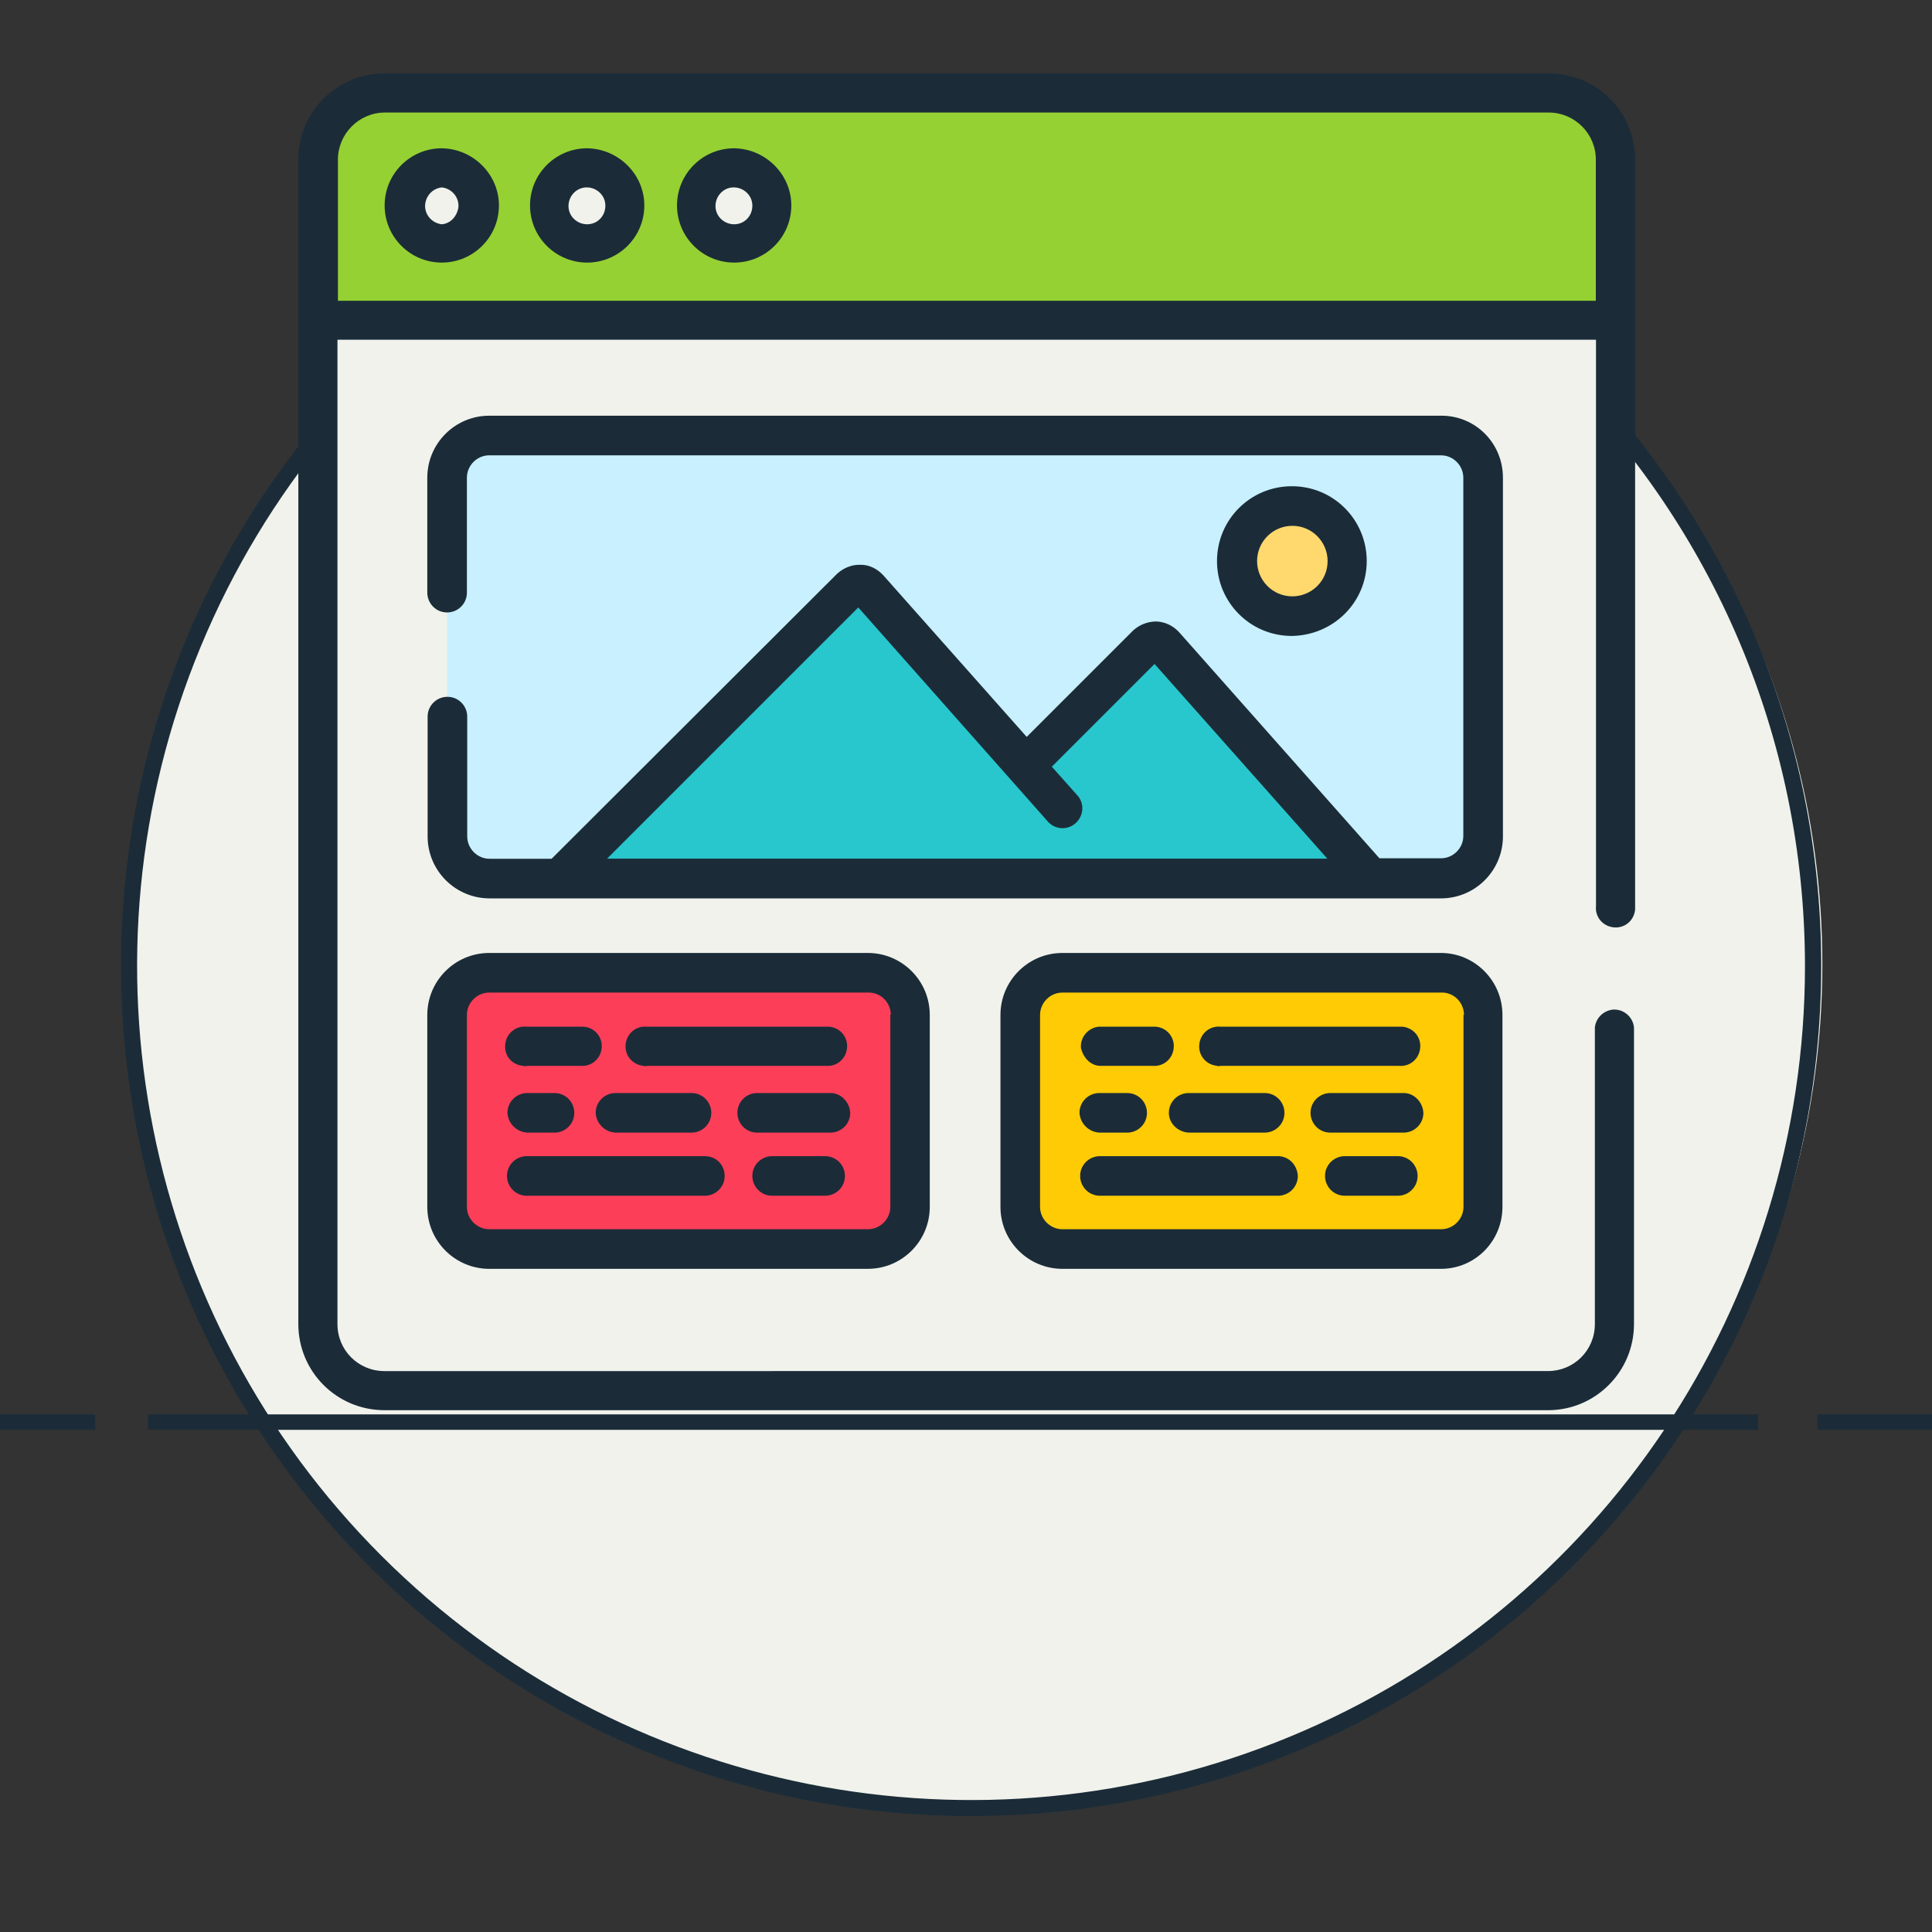 <?xml version="1.0" encoding="utf-8"?>
<!-- Generator: Adobe Illustrator 19.0.0, SVG Export Plug-In . SVG Version: 6.00 Build 0)  -->
<svg version="1.1" id="Camada_1" xmlns="http://www.w3.org/2000/svg" xmlns:xlink="http://www.w3.org/1999/xlink" x="0px" y="0px"
	 viewBox="0 0 1200 1200" style="enable-background:new 0 0 1200 1200;" xml:space="preserve">
<rect x="0" y="0" width="1200" height="1200" fill="#333333" stroke="none"/>
<style type="text/css">
	.st0{fill:#F1F2EC;}
	.st1{fill:#1B2C38;}
	.st2{fill:#95D133;}
	.st3{fill:#FC3E59;}
	.st4{fill:#FFCB05;}
	.st5{fill:#C9F0FF;}
	.st6{fill:#27C7CD;}
	.st7{fill:#FFD86E;}
</style>
<ellipse id="XMLID_7_" vector-effect="non-scaling-stroke" class="st0" cx="603.9" cy="599" rx="528" ry="520"/>
<path id="XMLID_6_" vector-effect="non-scaling-stroke" class="st0" d="M1048.1,872.2c-88.8,148.4-254.9,248.4-444.8,248.4
	c-184,0-345.6-93.7-436.3-234.5L1048.1,872.2z"/>
<path id="XMLID_1525_" vector-effect="non-scaling-stroke" class="st1" d="M603.2,1128c-291.6,0-528-236.4-528-528
	s236.4-528,528-528s528,236.4,528,528C1130.9,891.5,894.7,1127.7,603.2,1128z M603.2,82.1c-209.5,0-398.4,126.2-478.6,319.7
	S88.8,818.2,236.9,966.3s370.9,192.5,564.5,112.3s319.7-269.1,319.7-478.6C1120.9,314.1,889.1,82.3,603.2,82.1z"/>
<path id="XMLID_1517_" vector-effect="non-scaling-stroke" class="st1" d="M91.9,878.5H1092v9.6H91.9V878.5z M1128.9,878.5h71.1v9.6
	h-71.1V878.5z M0,878.5h59.2v9.6H0V878.5z"/>
<path id="svg_1_2_" class="st0" d="M962.1,863.9H238.8c-22.9,0-41.5-18.6-41.5-41.5V99.1c0-22.9,18.6-41.5,41.5-41.5h723.3
	c22.9,0,41.5,18.6,41.5,41.5v723.3C1003.6,845.3,985,863.9,962.1,863.9z"/>
<path id="svg_2_3_" class="st2" d="M1003.6,199h-806V99.4c0-22.9,18.6-41.5,41.5-41.5h722.9c22.9,0,41.5,18.6,41.5,41.5V199z"/>
<path id="svg_3_2_" class="st0" d="M297.6,128c0,13-10.6,23.6-23.6,23.6c-13,0-23.6-10.6-23.6-23.6s10.6-23.6,23.6-23.6
	C287,104.4,297.6,115,297.6,128L297.6,128z M388.6,128c0,13-10.6,23.6-23.6,23.6s-23.6-10.6-23.6-23.6s10.6-23.6,23.6-23.6l0,0
	C378,104.4,388.6,115,388.6,128z M479.6,128c0,13-10.6,23.6-23.6,23.6c-13,0-23.6-10.6-23.6-23.6s10.6-23.6,23.6-23.6l0,0
	C469,104.4,479.6,115,479.6,128z"/>
<path id="svg_4_2_" class="st3" d="M539.4,775.9H304.2c-14.6,0-26.2-11.6-26.2-26.2l0,0V630.4c0-14.6,11.6-26.2,26.2-26.2l0,0h235.1
	c14.6,0,26.2,11.6,26.2,26.2l0,0v119.2C565.6,764.2,554,775.9,539.4,775.9L539.4,775.9z"/>
<path id="svg_5_2_" class="st4" d="M895.4,775.9H660.2c-14.6,0-26.2-11.6-26.2-26.2l0,0V630.4c0-14.6,11.6-26.2,26.2-26.2l0,0h235.1
	c14.6,0,26.2,12,26.2,26.2v119.2C921.6,764.2,909.6,775.9,895.4,775.9z"/>
<path id="svg_6_3_" class="st5" d="M895,545.7H303.9c-14.6,0-26.2-11.6-26.2-26.2l0,0V296.7c0-14.6,11.6-26.2,26.2-26.2l0,0H895
	c14.6,0,26.2,11.6,26.2,26.2l0,0v222.5C921.6,533.8,909.6,545.4,895,545.7C895.4,545.7,895,545.7,895,545.7z"/>
<path id="svg_7_3_" class="st6" d="M349.1,544.1l178.3-178.3c3-3,8-3.3,11.3-0.3c0,0,0,0,0.3,0.3l157.7,178.3H349.1z"/>
<path id="svg_8_2_" class="st6" d="M568.3,544.1l143.5-143.5c3-3,8-3.3,11-0.3l0.3,0.3l126.9,142.8
	C850.2,543.7,568.3,544.1,568.3,544.1z"/>
<path id="svg_9_1_" class="st7" d="M836.9,348.5c0,18.9-15.3,34.2-34.2,34.2c-18.9,0-34.2-15.3-34.2-34.2s15.3-34.2,34.2-34.2
	C821.6,314.3,836.9,329.5,836.9,348.5L836.9,348.5z"/>
<path id="svg_10_1_" class="st1" d="M274.4,92.1c-19.6,0-35.5,15.9-35.5,35.5s15.9,35.5,35.5,35.5c19.6,0,35.5-15.9,35.5-35.5
	C309.9,108.4,294,92.4,274.4,92.1z M274.4,139.3c-6.3-0.7-11-6.3-10.3-12.6c0.7-5.3,4.6-9.6,10.3-10.3c6.3,0.7,11,6.3,10.3,12.6
	C283.7,134.6,279.7,138.9,274.4,139.3z M364.7,92.1c-19.6,0-35.5,15.9-35.5,35.5c0,19.6,15.9,35.5,35.5,35.5
	c19.6,0,35.5-15.9,35.5-35.5l0,0C400.2,108.4,384.3,92.4,364.7,92.1z M364.7,139.3c-6.3,0-11.6-5-11.6-11.3s5-11.6,11.3-11.6
	c6.3,0,11.6,5,11.6,11.3l0,0C376,134.3,371,139.3,364.7,139.3z M456,92.1c-19.6,0-35.5,15.9-35.5,35.5s15.9,35.5,35.5,35.5
	s35.5-15.9,35.5-35.5l0,0C491.5,108.4,475.6,92.4,456,92.1z M456,139.3c-6.3,0-11.6-5-11.6-11.3s5-11.6,11.3-11.6
	c6.3,0,11.6,5,11.6,11.3l0,0C467.3,134.3,462.3,139.3,456,139.3z"/>
<path id="svg_11_1_" class="st1" d="M962.1,45.6H238.8c-29.6,0-53.5,23.9-53.5,53.5v723.3c0,29.6,23.9,53.5,53.5,53.5h723.3
	c29.2-0.3,52.8-24.2,52.8-53.5V638.1c-0.7-6.6-6.6-11.6-13.3-11c-5.6,0.7-10.3,5-11,11v184.3c0,16.3-13,29.2-29.2,29.2H238.8
	c-16.3,0-29.2-13-29.2-29.2V211h781.7v351.7c-0.7,6.6,4,12.6,11,13.3c6.6,0.7,12.6-4,13.3-11c0-1,0-1.7,0-2.7V99.1
	C1015.6,69.5,991.7,45.6,962.1,45.6z M991.3,186.8H209.9V99.1c0-15.9,13-29.2,29.2-29.2h722.9c15.9,0,29.2,13,29.2,29.2V186.8
	L991.3,186.8z"/>
<path id="svg_12_1_" class="st1" d="M933.5,296.7c0-21.3-16.9-38.5-38.2-38.5H895H303.9c-21.3,0-38.5,17.3-38.5,38.5v71.4
	c0,6.6,5.3,12.3,12.3,12.3c6.6,0,12.3-5.3,12.3-12.3v-71.4c0-7.6,6.3-13.9,13.9-13.9H895c7.6,0,13.9,6.3,13.9,13.9l0,0v222.5
	c0,7.6-6.3,13.9-13.9,13.9l0,0h-38.2L732.3,392.6c-3.7-4-8.6-6.3-13.9-6.6c-5.6,0-10.6,2-14.6,5.6l-66.1,66.1l-89-100.3
	c-3.7-4-8.6-6.6-13.9-6.6c-5.6-0.3-11,2-14.9,5.6l-177.3,177h-38.5c-7.6,0-13.9-6.3-13.9-13.9l0,0v-74.4c0-6.6-5.3-12.3-12.3-12.3
	c-6.6,0-12.3,5.3-12.3,12.3v74.4c0,21.3,17.3,38.5,38.5,38.5H895c21.3,0,38.5-17.3,38.5-38.5L933.5,296.7L933.5,296.7z M377,533.4
	l156.1-156.1l118.2,133.5c4.6,4.6,12.3,5,17.3,0c4.3-4.3,5-11.3,1-16.3l-16.3-18.3l63.8-63.8l107.3,120.9H377z M303.9,591.9
	c-21.3,0-38.5,17.3-38.5,38.5v119.2c0,21.3,17.3,38.5,38.5,38.5H539c21.3,0,38.5-17.3,38.5-38.5V630.4c0-21.3-17.3-38.5-38.5-38.5
	H303.9z M553,630.4v119.2c0,7.6-6.3,13.9-13.9,13.9l0,0H303.9c-7.6,0-13.9-6.3-13.9-13.9l0,0V630.4c0-7.6,6.3-13.9,13.9-13.9l0,0
	H539c7.6-0.3,13.9,5.6,14.3,13.3v0.3H553V630.4z M659.9,591.9c-21.3,0-38.5,17.3-38.5,38.5v119.2c0,21.3,17.3,38.5,38.5,38.5H895
	c21.3,0,38.2-17.3,38.2-38.5V630.4c0-21.3-17.3-38.5-38.2-38.5H659.9z M909,630.4v119.2c0,7.6-6.3,13.9-13.9,13.9l0,0H659.9
	c-7.6,0-13.9-6.3-13.9-13.9l0,0V630.4c0-7.6,6.3-13.9,13.9-13.9l0,0H895c7.6-0.3,13.9,5.6,14.3,13.3v0.3
	C909.3,630.4,909,630.4,909,630.4z"/>
<path id="svg_13_1_" class="st1" d="M327.5,662h32.9c6.6,0.7,12.6-4,13.3-11c0.7-6.6-4-12.6-11-13.3c-1,0-1.7,0-2.7,0h-32.9
	c-6.6-0.7-12.6,4-13.3,11c-0.7,7,4,12.6,11,13.3C325.8,662.3,326.8,662.3,327.5,662z M327.5,703.5h16.9c6.6,0,12.3-5.3,12.3-12.3
	c0-6.6-5.3-12.3-12.3-12.3h-16.9c-6.6,0-12.3,5.3-12.3,12.3C315.5,697.8,320.9,703.1,327.5,703.5L327.5,703.5z M515.8,678.9h-45.5
	c-6.6,0-12.3,5.3-12.3,12.3c0,6.6,5.3,12.3,12.3,12.3h45.5c6.6,0,12.3-5.3,12.3-12.3C527.7,684.5,522.4,678.9,515.8,678.9
	L515.8,678.9z M402.2,662h110.6c6.6,0.7,12.6-4,13.3-11c0.7-6.6-4-12.6-11-13.3c-1,0-1.7,0-2.7,0H401.9c-6.6-0.7-12.6,4-13.3,11
	c-0.7,6.6,4,12.6,11,13.3C400.6,662.3,401.2,662.3,402.2,662z M512.5,718.1h-32.9c-6.6,0-12.3,5.3-12.3,12.3
	c0,6.6,5.3,12.3,12.3,12.3l0,0h32.9c6.6,0,12.3-5.3,12.3-12.3S519.1,718.1,512.5,718.1z M437.7,718.1H327.2
	c-6.6,0-12.3,5.3-12.3,12.3c0,6.6,5.3,12.3,12.3,12.3h110.6c6.6,0,12.3-5.3,12.3-12.3S444.7,718.1,437.7,718.1z M382.3,703.5h47.2
	c6.6,0,12.3-5.3,12.3-12.3c0-6.6-5.3-12.3-12.3-12.3l0,0h-47.2c-6.6,0-12.3,5.3-12.3,12.3C370.3,697.8,375.6,703.1,382.3,703.5
	L382.3,703.5z M682.8,662h32.9c6.6,0.7,12.6-4,13.3-11c0.7-6.6-4-12.6-11-13.3c-1,0-1.7,0-2.7,0h-32.9c-6.6,0.7-11.6,6.6-11,13.3
	C672.9,657,677.2,661.6,682.8,662z M682.8,703.5h17.3c6.6,0,12.3-5.3,12.3-12.3c0-6.6-5.3-12.3-12.3-12.3h-17.3
	c-6.6,0-12.3,5.3-12.3,12.3C670.9,697.8,676.2,703.1,682.8,703.5z M871.8,678.9h-45.5c-6.6,0-12.3,5.3-12.3,12.3
	c0,6.6,5.3,12.3,12.3,12.3h45.5c6.6,0,12.3-5.3,12.3-12.3C883.7,684.5,878.4,678.9,871.8,678.9z M758.2,662h110.6
	c6.6,0.7,12.6-4,13.3-11c0.7-6.6-4-12.6-11-13.3c-1,0-1.7,0-2.7,0H758.2c-6.6-0.7-12.6,4-13.3,11c-0.7,6.6,4,12.6,11,13.3
	C756.5,662.3,757.2,662.3,758.2,662z M868.5,718.1h-33.2c-6.6,0-12.3,5.3-12.3,12.3c0,6.6,5.3,12.3,12.3,12.3h32.9
	c6.6,0,12.3-5.3,12.3-12.3c0-6.6-5.3-12.3-12.3-12.3H868.5z M793.7,718.1H683.2c-6.6,0-12.3,5.3-12.3,12.3c0,6.6,5.3,12.3,12.3,12.3
	h110.6c6.6,0,12.3-5.3,12.3-12.3C805.7,723.4,800.4,718.1,793.7,718.1z M738.3,703.5h47.2c6.6,0,12.3-5.3,12.3-12.3
	c0-6.6-5.3-12.3-12.3-12.3l0,0h-47.2c-6.6,0-12.3,5.3-12.3,12.3C726,697.8,731.6,703.1,738.3,703.5z M848.9,348.5
	c0-25.6-20.6-46.5-46.5-46.5c-25.6,0-46.5,20.6-46.5,46.5c0,25.6,20.6,46.5,46.5,46.5l0,0C828.3,394.6,848.9,374,848.9,348.5z
	 M780.8,348.5c0-12.3,10-21.9,21.9-21.9c12.3,0,21.9,10,21.9,21.9c0,12.3-10,21.9-21.9,21.9l0,0
	C790.4,370.4,780.8,360.4,780.8,348.5L780.8,348.5z"/>
<g id="XMLID_1_">
</g>
<g id="XMLID_2_">
</g>
<g id="XMLID_3_">
</g>
<g id="XMLID_4_">
</g>
<g id="XMLID_5_">
</g>
<g id="XMLID_13_">
</g>
<g id="XMLID_14_">
</g>
<g id="XMLID_15_">
</g>
<g id="XMLID_16_">
</g>
<g id="XMLID_17_">
</g>
<g id="XMLID_18_">
</g>
<g id="XMLID_19_">
</g>
<g id="XMLID_20_">
</g>
<g id="XMLID_21_">
</g>
<g id="XMLID_22_">
</g>
</svg>
